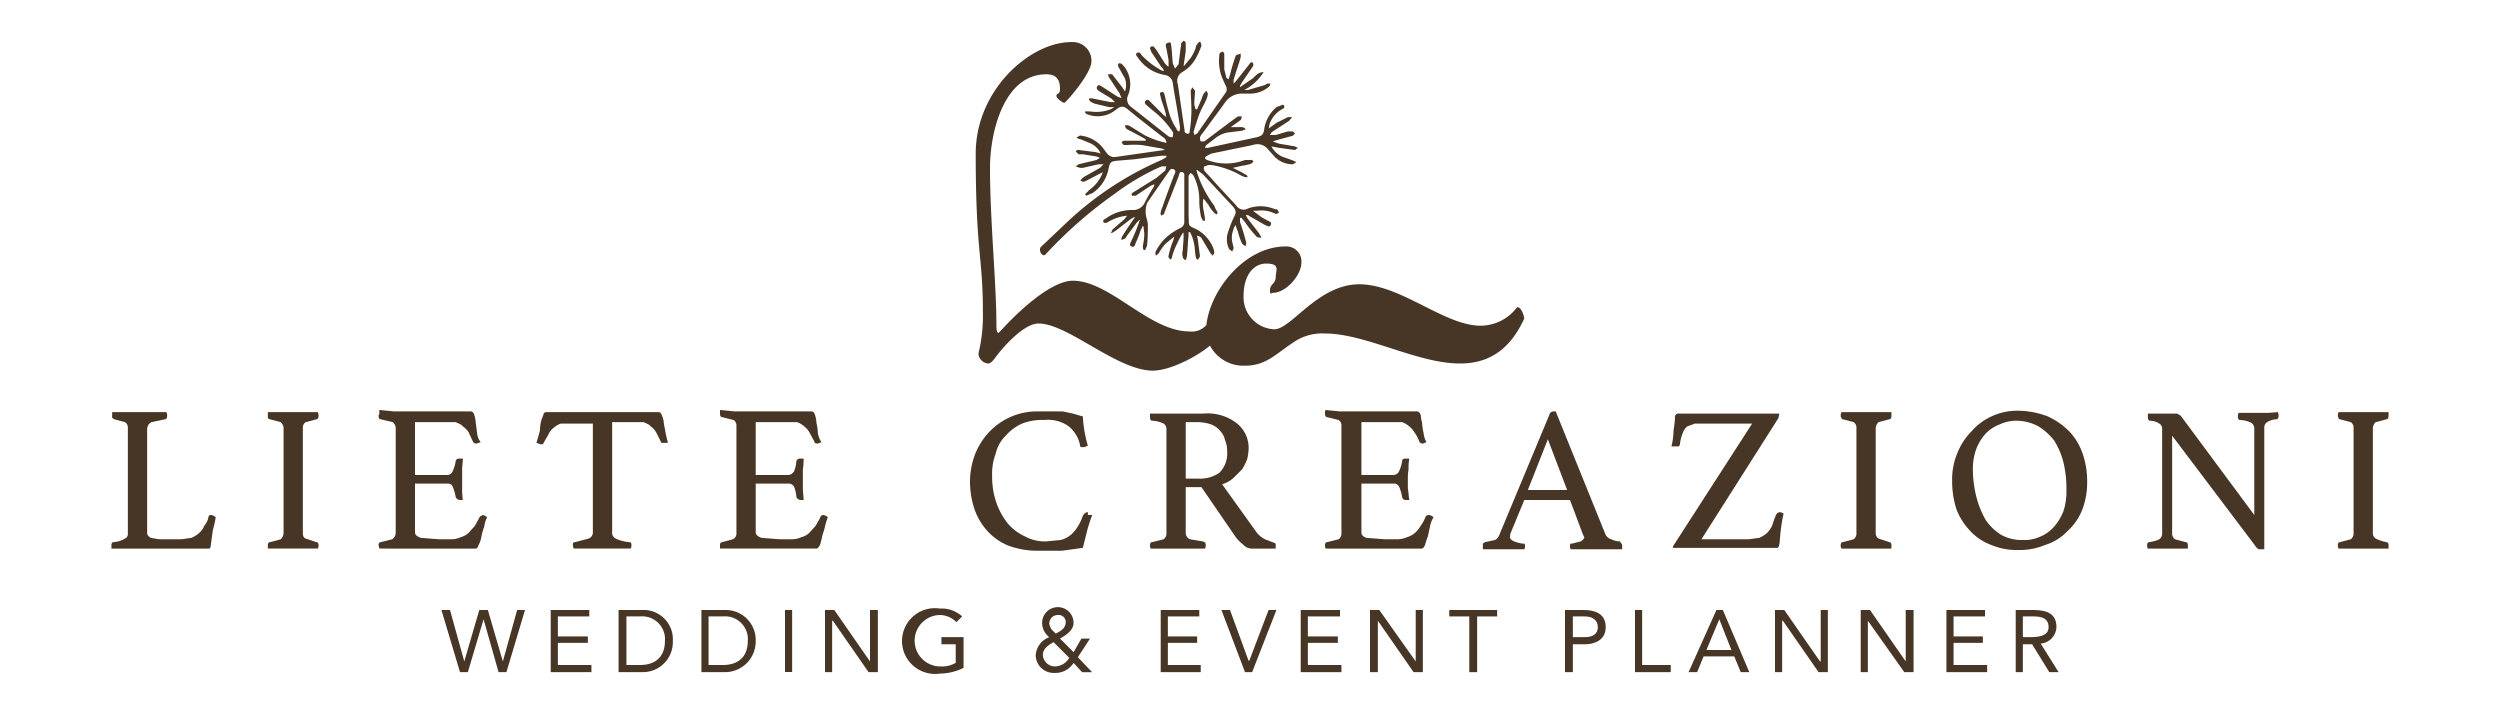 <svg xmlns="http://www.w3.org/2000/svg" id="bfd7b4ed-4fd0-4cf2-ba28-afd5c5433e64" data-name="Livello 1" viewBox="0 0 350 100"><defs><style>.a7490fed-ec6c-4504-9745-8775b99a6e71{fill:#473626;}</style></defs><path class="a7490fed-ec6c-4504-9745-8775b99a6e71" d="M212.4,43a6.43,6.43,0,0,1-5.1,2.6c-5.1,0-11.2-5.8-17-5.8s-9.5,6.3-11.9,6.3a4.49,4.49,0,0,1-4.3-4.7c0-2.6,1.2-4.5,3.2-4.5s1.3,1,1.3,1.9-.8,1-.8,1.8.2.4.4.4c1.8,0,4-2.4,4-4.3a2.1,2.1,0,0,0-2-2.2H180c-5.8,0-10.6,6.2-11.1,11a2.72,2.72,0,0,1-2.4.9c-5.6,0-11.1-7.1-16.3-7.1-3.6,0-9.2,6-9.9,6.8l-.5.5c-.2,0-.3-.3-.3-1,0-6-.9-14.7-.9-22.1,0-4.9,1.9-13.1,7.9-13.1,1.8,0,1.9,1.3,1.9,2.1s-.5.5-.5.9.9,1,1.1,1,3.8-4.1,3.8-5.8a2.61,2.61,0,0,0-2.49-2.71H150c-5.8,0-13.4,6.7-13.4,15.6,0,13.8,1,14.4,1,22a22.59,22.59,0,0,1-.5,5.5,2.08,2.08,0,0,0-.1.7,1.5,1.5,0,0,0,1.3,1.2c.3,0,.6-.2,1.1-.9s3.7-4.7,6-4.7c4.1,0,11,6.6,16,6.6,2.2,0,5.8-1.7,8-3.5a5.29,5.29,0,0,0,5,2.8c2.9,0,4.4-1.8,6.6-3.2a7,7,0,0,1,4.5-1.3c5.7,0,12.9,4.2,18.9,4.2,3.6,0,6.8-1.5,9-6.3C213.4,44.5,213.1,43,212.4,43Z"></path><path class="a7490fed-ec6c-4504-9745-8775b99a6e71" d="M155.5,14.3l-2.5-.5c-.1-.1-.3,0-.5,0s.1.4.3.5l.4.2,2.1.5h.7l-.5.3a5.72,5.72,0,0,1-2.9.3h-.7c0,.4.4.4.6.5a4,4,0,0,0,3.8-.8c.7-.5,1-.5,1.7.1l1.1.9,3.7,2.9a.9.9,0,0,1,.5.8,11.82,11.82,0,0,1-3.1-1.1l-2.1-1.3c-.2-.1-.6-.1-.6,0a.68.68,0,0,0,.3.5l1.9,1,.7.4v.2h-3c-.2,0-.3.2-.4.2l.3.4h.5a13.35,13.35,0,0,1,2,0l2.9.5.4.2H163l-7,1a1.39,1.39,0,0,1-1-.5l-.6-.8a4.64,4.64,0,0,0-3-1.7c-.2-.1-.4.1-.6.2s.3.3.5.3l1.2.5a2.9,2.9,0,0,1,1.6,1.5l-.7-.2L151,21c-.1-.1-.3.1-.4.2l.4.4h.6l1.9.3.5.2-.5.3L151,23l-.4.3.6.2h.4l2.2-.5h.7l-.5.5-2.3,1.3c-.2.2-.5.4-.4.5a.61.61,0,0,0,.6.1l2.1-1.1.4-.2a5.3,5.3,0,0,1-1.9,2.5l-.6.6.2.2.9-.4a5.31,5.31,0,0,0,2.2-3.4c.2-.9.3-1,1.2-1.1l2.4-.2,3.8-.5h.7V22l-.7.4A45.67,45.67,0,0,0,149.5,31l-3.8,3.6c-.3.4.1,1.3.6,1.1a61.21,61.21,0,0,1,9.8-8.6,32.52,32.52,0,0,1,6.5-3.8h.7c-.1.2-.1.5-.2.6l-1.2,1-3.2,2c-.2.1-.4.3-.2.5h.5l2.1-1.4.5-.2a.63.63,0,0,1-.1.4,21.85,21.85,0,0,0-1.2,2.1,1.8,1.8,0,0,1-1.8,1.1,6.15,6.15,0,0,0-3.7,1.2c-.2.1-.5.3-.3.5s.4.1.6,0a6.18,6.18,0,0,1,2.7-.9l-.4.5L155.9,32c-.2.1-.2.4-.4.6h.2l.5-.3,2.2-1.7.4-.2h.1L157.8,32l-.7,1.1c-.1.1-.1.4-.1.5l.5-.2c.1-.1.2-.2.2-.3l1.5-2,.3-.3h.1c-.1.1-.1.3-.2.5a22.9,22.9,0,0,1-1,2.4c-.1.3-.4.6,0,.8s.5-.2.6-.5a12.66,12.66,0,0,0,.7-1.8.85.85,0,0,0,.2-.5h.2c0,.4.1.7.1,1.1a7.78,7.78,0,0,1-.2,1.6,1.36,1.36,0,0,0,.1.6h.2a2.18,2.18,0,0,0,.3-.7c.08-.93.11-1.87.1-2.8,0-.6-.3-1.1-.3-1.7a3.5,3.5,0,0,1,.2-1.4l2.9-4.2c.2-.2.3-.7.8-.5s.1.7,0,1-1.1,2.9-1.6,4.4a1.94,1.94,0,0,0-.2.7c-.1.2.1.3.1.4l.3-.2c.1,0,.1-.1.1-.2l2-5.1c.1-.3.1-.7.5-.6s.3.5.3.7V31a.9.9,0,0,1-.5.9,8.49,8.49,0,0,0-2.2,1.5,7.44,7.44,0,0,0-1.3,1.8c-.1.2,0,.4,0,.6l.4-.3a7,7,0,0,1,1-1.4l1.1-.9h.1c-.1.2-.1.4-.2.6a11.79,11.79,0,0,0-.6,2c-.1.1.1.4.2.5s.3-.2.3-.4a8.94,8.94,0,0,1,.7-1.8,10.79,10.79,0,0,1,.8-1.5h.1v.6c0,.6-.1,1.2-.1,1.8a1.7,1.7,0,0,0,0,1c0,.2.2.3.3.4s.2-.2.2-.3a1.36,1.36,0,0,0,.1-.6c.1-.9.1-1.7.2-2.5v-.5h.2a5.46,5.46,0,0,1,.6,1.8c.1.5.1,1.1.2,1.6s.2.3.3.5l.3-.5-.3-2.3c0-.2-.1-.4-.1-.6h.1c.2.1.5.2.6.5l1.2,2,.3.3.2-.4a2,2,0,0,0-.2-.8,5.13,5.13,0,0,0-2.3-2.5c-1.3-.6-1-.4-1.1-1.9V24.7c0-.2.2-.3.2-.5a1,1,0,0,1,.5.4,7.66,7.66,0,0,1,.8,3.7,10.9,10.9,0,0,0,.2,1.8c0,.3.2.5.3.8h.3c0-1-.5-2-.2-3.1l.7.9a4.37,4.37,0,0,0,.8,1.1c0,.1.2.1.3.2s.2-.3.1-.4a2.93,2.93,0,0,1-.4-.8,15.66,15.66,0,0,1-2.4-4.6c0-.1-.1-.3-.1-.4h.1l.8.6,4.2,4.5c.5.6.5.9.1,1.6a17.14,17.14,0,0,0-.8,2.1,3,3,0,0,0,.2,2.3l.4.3c.1-.2.2-.3.2-.5s-.1-.3-.1-.5a3,3,0,0,1,.1-2.1c0-.2.1-.3.3-.6a4.76,4.76,0,0,0,.3.9,8.8,8.8,0,0,0,.5,1.5c.1.3.5.6.6.5a.85.85,0,0,0,0-.7,26,26,0,0,0-.8-2.6v-.6h.2l.5.6a15.41,15.41,0,0,0,1.6,2c.1.2.4.1.6.2s-.1-.4-.2-.6l-1.7-2.2c0-.1-.1-.2-.2-.4a.77.77,0,0,1,.6.2l2.1,1.2c.3.1.6.4.8,0s-.2-.5-.4-.6l-.9-.5-1.2-.9h.6a4.41,4.41,0,0,1,2.5.4c.1.1.4,0,.5-.1s-.1-.3-.2-.5h-.3a5,5,0,0,0-3.8-.1,1.2,1.2,0,0,1-1.6-.4l-2.5-2.7L168.7,24a.61.61,0,0,1-.1-.7l.6-.2h.4a12.36,12.36,0,0,1,4.2,1.5l.5.2h.4c-.1-.1-.1-.3-.2-.3l-.7-.4-1.2-.6h0l1.3-.3a5.84,5.84,0,0,0,1.3-.3l.3-.3c-.1-.1-.3-.3-.4-.2h-.8a7.45,7.45,0,0,1-5.3,0,.5.5,0,0,1-.3-.3.5.5,0,0,1,.3-.3l.6-.3,5.8-1.2a1.9,1.9,0,0,1,2.2.7l.9,1a3.54,3.54,0,0,0,2.5,1l.5-.3-.4-.2-1.1-.4a3.18,3.18,0,0,1-2-1.6l1.1.2,2.2.3.4-.3-.4-.2-2.3-.4-.8-.3h0l.6-.2L181,19l.3-.3c-.1-.1-.2-.3-.4-.3h-.6l-1.7.5h-.8a1,1,0,0,1,.4-.5l2.3-1.5.4-.5h-.6l-1.6.8-1.1.8a1.24,1.24,0,0,0,.1-.5,3.74,3.74,0,0,1,1.6-2.1l.5-.3v-.3c-.1-.1-.3-.2-.3-.1l-.8.3a5.07,5.07,0,0,0-1.7,3c-.1.8-.3,1-1,1.2l-4.6,1-2.3.5h-.4a.84.84,0,0,1,.2-.4l1.3-1a3.86,3.86,0,0,1,2.1-.8l1.6-.2.5-.2c-.3-.4-.7-.3-1.1-.3h-1l1.4-1c.1-.1.1-.4.2-.5h-.6l-1.1.8-3.6,2.7h-.5a1.36,1.36,0,0,1-.1-.6,2.17,2.17,0,0,1,.4-.6l3-4.1a2.9,2.9,0,0,1,2.6-1.4h.7a4.12,4.12,0,0,0,3-1c.1-.1.1-.3.2-.4h-.5l-.3.2-2.4.7h-.5a7.05,7.05,0,0,0,2.7-2.5c-.9,0-1.2.7-1.7,1l-1.6,1.1V12l.3-.5,1.5-2.2a.5.5,0,0,0,0-.5c-.2-.2-.4,0-.5.2L173,11.4l-.3.3v-.5c.3-1.1.7-2.1,1-3.2V7.5l-.6.2a.84.84,0,0,0-.2.4,22.66,22.66,0,0,0-.7,2.4c-.1.2-.1.4-.2.6l-.3-.2-.3-1.2V7.5l-.2-.3-.4.2a.63.63,0,0,0-.1.4,6.56,6.56,0,0,0,.4,3.1l.5,1.1a.9.9,0,0,1-.1,1.1l-3.9,5.6-.4.2c0-.2-.1-.3-.1-.4s.5-1.7.8-2.5.7-1.4,1-2.1a2.41,2.41,0,0,0,.2-.8l-.2-.4-.3.3a3.64,3.64,0,0,0-.4.9l-.6,1.4h-.2a2.41,2.41,0,0,1-.2-.8c0-.6.1-1.2.1-1.8l-.4-.5c0,.2-.2.4-.2.5s.1,2,.1,2.9a20.89,20.89,0,0,1-.2,2.5c-.1.2.1.7-.4.6s-.3-.4-.4-.7l-.9-6.2a1.4,1.4,0,0,1,.6-1.7,5.06,5.06,0,0,0,2-2.1,10.34,10.34,0,0,0,.7-1.6,1.42,1.42,0,0,0-.2-.6c-.1.1-.3.2-.4.4a.85.85,0,0,0-.2.5,6.11,6.11,0,0,1-.7,1.4l-.9,1.1h-.1l.3-2V6a.5.5,0,0,0-.3-.3l-.3.3c-.1.2,0,.4-.1.6L165,9l-.5.6-.3-.7c-.1-.8-.1-1.5-.2-2.3s-.1-.7-.5-.6-.3.5-.2.8l.3,1.6v.9h-.1l-.4-.4L161.9,7l-.4-.5h-.3c-.1,0-.2.2-.2.3l.2.5,1.4,2.1c.2.1.2.3.4.5h-.3a11.29,11.29,0,0,1-2.8-2.1c-.2-.2-.3-.6-.7-.4s.1.6.2.8a5.64,5.64,0,0,0,3.7,2.3,1.3,1.3,0,0,1,1.1,1.2c.3,2,.7,4,1,6.1a1.55,1.55,0,0,1-.1.6H165c-.1-.1-.3-.2-.3-.4a7.58,7.58,0,0,1-.9-1.8c-.28-.89-.51-1.79-.7-2.7-.1-.3-.1-.7-.5-.6s-.1.5-.1.7.5,1.5.7,2.3a1.24,1.24,0,0,0,.1.5l-.4-.3-1.8-1.8c-.2-.2-.4-.5-.7-.2s0,.5.2.7l1.2,1a12.33,12.33,0,0,1,2.4,2.7c.1.2,0,.4,0,.6s-.4.1-.6,0L158.4,15a1.3,1.3,0,0,1-.5-1.6,4,4,0,0,0-.8-4.4c-.1-.1-.4-.2-.5-.1a.45.45,0,0,0,0,.5l.9,1.6a2.78,2.78,0,0,1,0,1.8l-.4-.6-1.4-1.8h-.6c.1.2.1.4.2.5s.9,1.4,1.4,2.1l.3.7h-.1l-.5-.2-2-1.3c-.2-.1-.6-.5-.8-.1s.2.6.5.8l1.5.9.5.5Z"></path><path class="a7490fed-ec6c-4504-9745-8775b99a6e71" d="M29.6,72.1c-.2,0-.3,0-.4.2a2.55,2.55,0,0,1-.6,1.3,2.59,2.59,0,0,1-.7,1,4.11,4.11,0,0,1-1.1.7l-1.4.2H22.3l-1.2-.2c-.3-.2-.5-.4-.5-.7V60.1a1.1,1.1,0,0,1,.6-1l1.9-.4c.2,0,.3-.2.3-.5a1.09,1.09,0,0,0-.1-.5H15.7v.8l.3.2,1.5.4a.89.89,0,0,1,.4.8V74.7a.7.7,0,0,1-.4.7,3.66,3.66,0,0,1-1.6.5c-.2,0-.3.2-.3.4v.5H29.3c.1,0,.2-.2.2-.4l.3-2.2a12.31,12.31,0,0,0,.4-1.8l-.3-.2Z"></path><path class="a7490fed-ec6c-4504-9745-8775b99a6e71" d="M42.8,59.1l1.5-.4c.2,0,.3-.2.3-.5a1.09,1.09,0,0,0-.1-.5h-7v.8c.1.1.1.2.3.2l1.5.4a1.23,1.23,0,0,1,.4.8V74.6a1.29,1.29,0,0,1-.4.9l-1.5.4c-.2,0-.3.2-.3.4v.5h7a.87.87,0,0,0,.1-.5c0-.2-.1-.4-.3-.4l-1.5-.5c-.3-.1-.4-.4-.4-.8V59.9A.89.89,0,0,1,42.8,59.1Z"></path><path class="a7490fed-ec6c-4504-9745-8775b99a6e71" d="M67.6,72.1l-.4.2-.7,1.3-.9,1a2.48,2.48,0,0,1-1.1.6,3.23,3.23,0,0,1-1.5.3H61.5l-2.6-.2c-.5-.2-.8-.4-.8-.8V67.7h4.5c.4,0,.7.1.8.5a5.74,5.74,0,0,1,.4,1.4.7.7,0,0,0,.6.4h.4a9.49,9.49,0,0,1-.1-1.6V65.7c0-.5.1-1,.1-1.5h-.5a.5.5,0,0,0-.5.3,4.58,4.58,0,0,1-.4,1.4.81.81,0,0,1-.8.6H58.1V59.1h5.7c.4.2.8.3,1,.6a3,3,0,0,1,.8.8l.6,1.3a.5.5,0,0,0,.5.3l.6-.2a2.21,2.21,0,0,1-.5-1.3c-.1-.5-.1-.9-.2-1.4a3.75,3.75,0,0,0-.2-1.1c-.1-.3-.2-.5-.5-.5H55.2l-2.1-.2V58a.3.3,0,0,0-.1.2c0,.3.1.5.3.5l1.7.4a1.23,1.23,0,0,1,.4.8V74.6a1.1,1.1,0,0,1-.5.9l-1.6.4c-.2,0-.3.2-.3.4s.1.3.1.5H66.6c.2,0,.3-.2.4-.5a3.4,3.4,0,0,0,.4-1.2,9.72,9.72,0,0,1,.4-1.4,4,4,0,0,1,.4-1.3l-.3-.2Z"></path><path class="a7490fed-ec6c-4504-9745-8775b99a6e71" d="M92.9,58.9a4.76,4.76,0,0,0-.3-.9c-.1-.2-.2-.3-.4-.3H76.5c-.2,0-.4.1-.4.3l-.3.8a5.15,5.15,0,0,0-.2,1.4c-.1.5-.3,1.1-.5,1.8l.6.2h.2a.2.2,0,0,0,.2-.2l.7-1.2a2.14,2.14,0,0,1,.7-.9,3.29,3.29,0,0,1,1-.6H83V74.5a.9.9,0,0,1-.6.9l-1.9.5c-.2,0-.3.1-.3.4s.1.3.1.5h8a.87.87,0,0,0,.1-.5c0-.3-.1-.4-.3-.4a5.46,5.46,0,0,1-1.9-.5.9.9,0,0,1-.5-.9V59.1h4.4c.4.2.8.3,1,.6a2.47,2.47,0,0,1,.8.9l.6,1.2a.2.2,0,0,0,.2.2h.6c.1,0,.2,0,.2-.1a12.31,12.31,0,0,1-.4-1.8A8.12,8.12,0,0,1,92.9,58.9Z"></path><path class="a7490fed-ec6c-4504-9745-8775b99a6e71" d="M115.3,72.1a.48.48,0,0,0-.4.2c-.2.5-.5.9-.7,1.3l-.9,1a2.48,2.48,0,0,1-1.1.6,3.24,3.24,0,0,1-1.4.3h-1.6l-2.6-.2c-.5-.2-.8-.4-.8-.8V67.7h4.5a.9.9,0,0,1,.9.5,5.55,5.55,0,0,1,.3,1.4.7.7,0,0,0,.6.4h.4c0-.6-.1-1.1-.1-1.6V65.7a7.57,7.57,0,0,0,.1-1.5h-.4a.61.61,0,0,0-.6.3,4.8,4.8,0,0,1-.3,1.4,1,1,0,0,1-.9.6h-4.5V59.1h5.8a3.29,3.29,0,0,1,1,.6,2.83,2.83,0,0,1,.7.8l.7,1.3c0,.2.2.3.5.3l.5-.2a3.23,3.23,0,0,1-.5-1.3,6.66,6.66,0,0,0-.2-1.4,3.75,3.75,0,0,0-.2-1.1c-.1-.3-.2-.5-.5-.5H102.9l-2.1-.2v.5c0,.3.1.5.3.5l1.6.4a.89.89,0,0,1,.4.8v15a.9.9,0,0,1-.5.9l-1.5.4c-.2,0-.3.2-.3.4v.5h13.5c.2,0,.3-.2.5-.5a11.69,11.69,0,0,0,.3-1.2c.1-.4.3-.9.4-1.4a9.76,9.76,0,0,1,.4-1.3l-.3-.2Z"></path><path class="a7490fed-ec6c-4504-9745-8775b99a6e71" d="M152.3,71.7c-.3,0-.5.2-.7.5a6.84,6.84,0,0,1-.7,1.5,5,5,0,0,1-.9,1.1,3.58,3.58,0,0,1-1.5.8l-2.1.2a5.87,5.87,0,0,1-2.9-.7,7,7,0,0,1-2.4-1.8,10,10,0,0,1-1.6-2.9,11.08,11.08,0,0,1-.6-3.7,8.11,8.11,0,0,1,.5-3.2,5.07,5.07,0,0,1,1.4-2.5,6.54,6.54,0,0,1,2.3-1.7,7.63,7.63,0,0,1,3.1-.5,5,5,0,0,1,3.3.8,4.48,4.48,0,0,1,1.7,2.7c0,.2.1.3.2.3h.4l.5-.2a18.42,18.42,0,0,1-.5-2.2,17.23,17.23,0,0,1-.2-1.9l-1.4-.4-1.4-.3h-3.3a9.2,9.2,0,0,0-7.3,3.2,9.55,9.55,0,0,0-1.8,3.1,10.73,10.73,0,0,0-.6,3.5,12.27,12.27,0,0,0,.6,3.8,8.7,8.7,0,0,0,1.8,3.1,8.08,8.08,0,0,0,3,2.1,11.69,11.69,0,0,0,4.3.7h3.2l2.9-.4.6-2.4c.2-.8.5-1.6.7-2.2h-.6Z"></path><path class="a7490fed-ec6c-4504-9745-8775b99a6e71" d="M178.4,76l-1.3-.5a3.52,3.52,0,0,1-1.2-1l-4.8-6.7a4.3,4.3,0,0,0,1.6-.9l1.2-1.2a9.15,9.15,0,0,0,.7-1.4,7.17,7.17,0,0,0,.2-1.3,4.39,4.39,0,0,0-1.6-3.7,6.63,6.63,0,0,0-4.7-1.4H161v.5c0,.3.1.5.3.5a4,4,0,0,1,1.6.4.89.89,0,0,1,.4.8V74.6a1,1,0,0,1-.4.9l-1.6.4c-.2,0-.3.2-.3.4a.87.87,0,0,0,.1.5h7.6a.87.87,0,0,0,.1-.5c0-.3-.1-.4-.4-.5l-1.8-.3a1,1,0,0,1-.6-.9V68.2h2.2l4.6,6.7a5.12,5.12,0,0,0,1.2,1.3,1.69,1.69,0,0,0,1.2.6h3.4v-.5C178.6,76.1,178.5,76,178.4,76Zm-10.8-9H166V59.1h1.5a6.14,6.14,0,0,1,2,.3,3,3,0,0,1,1.3.9,2.71,2.71,0,0,1,.7,1.3,4,4,0,0,1,.3,1.6,3.81,3.81,0,0,1-1.1,3,4.86,4.86,0,0,1-3.1.8Z"></path><path class="a7490fed-ec6c-4504-9745-8775b99a6e71" d="M200.1,72.1a.6.6,0,0,0-.5.2,5.44,5.44,0,0,1-.7,1.3,3.87,3.87,0,0,1-.8,1,3,3,0,0,1-1.1.6,3.66,3.66,0,0,1-1.5.3h-1.6l-2.6-.2c-.5-.2-.7-.4-.7-.8V67.7h4.5a.8.8,0,0,1,.8.5,5.74,5.74,0,0,1,.4,1.4.5.5,0,0,0,.5.4h.5c-.1-.6-.1-1.1-.2-1.6V67.1a7.27,7.27,0,0,1,.1-1.4,7.57,7.57,0,0,1,.1-1.5h-.5c-.3,0-.5.1-.5.3a4.58,4.58,0,0,1-.4,1.4.91.91,0,0,1-.8.6h-4.5V59.1h5.7a3.29,3.29,0,0,1,1,.6,2.83,2.83,0,0,1,.7.8,5.44,5.44,0,0,1,.7,1.3.5.5,0,0,0,.5.3l.5-.2a3.29,3.29,0,0,1-.4-1.3,6.66,6.66,0,0,1-.2-1.4,5.19,5.19,0,0,1-.2-1.1c-.1-.3-.3-.5-.5-.5H187.6l-2-.2a.41.41,0,0,0-.1.3v.2c0,.3.1.5.3.5l1.6.4a.89.89,0,0,1,.4.8v15a1,1,0,0,1-.4.9l-1.6.4c-.2,0-.3.2-.3.4a.87.87,0,0,0,.1.5H199c.2,0,.4-.2.5-.5s.2-.7.4-1.2l.3-1.4a4,4,0,0,1,.5-1.3l-.3-.2Z"></path><path class="a7490fed-ec6c-4504-9745-8775b99a6e71" d="M226.8,75.8a2.77,2.77,0,0,1-1.2-.3,1.31,1.31,0,0,1-.8-.6l-7-17.3h-.3a.6.6,0,0,0-.6.5l-7,16.8a1.29,1.29,0,0,1-.6.7l-1.4.3-.3.2v.8h5.8a.87.87,0,0,0,.1-.5.41.41,0,0,0-.1-.3h-.3c-1.1-.2-1.7-.5-1.7-.9a1.76,1.76,0,0,1,.1-.6l1.9-4.6h6.4l1.8,4.8.2.4c0,.2-.2.4-.5.6l-1.2.3h-.2a.41.41,0,0,0-.1.3.87.87,0,0,0,.1.5h7.2v-.5a.41.41,0,0,0-.1-.3Zm-12.9-7.2,2.8-7.1,2.7,7.1Z"></path><path class="a7490fed-ec6c-4504-9745-8775b99a6e71" d="M248.9,71.8c-.2.1-.2.2-.3.4a11.66,11.66,0,0,0-.5,1.4,4.29,4.29,0,0,1-.7,1,4.11,4.11,0,0,1-1.1.7l-1.5.2h-6.6l10.8-17c0-.2.1-.4.1-.6h-14a.5.5,0,0,0-.6.37.45.45,0,0,0,0,.23,13.83,13.83,0,0,1-.2,1.7,9.87,9.87,0,0,1-.3,2.3h1a.48.48,0,0,0,.2-.4,5.55,5.55,0,0,1,.4-1.5,2,2,0,0,1,.6-.9l1.1-.4h8L234.4,76.2a.85.85,0,0,0-.2.5h14.7a.85.85,0,0,0,.2-.5c.1-.5.1-1.1.2-1.9a24,24,0,0,1,.4-2.4,1.16,1.16,0,0,0-.6-.2Z"></path><path class="a7490fed-ec6c-4504-9745-8775b99a6e71" d="M263,59.1l1.5-.4c.2,0,.3-.2.3-.5v-.5h-7a1.09,1.09,0,0,0-.1.5.41.41,0,0,0,.1.3.2.2,0,0,0,.2.2h0l1.5.4a.89.89,0,0,1,.4.8V74.6a1,1,0,0,1-.4.9l-1.5.4c-.2,0-.3.2-.3.4a.87.87,0,0,0,.1.5h7v-.5c0-.2-.1-.4-.3-.4l-1.5-.5a.89.89,0,0,1-.4-.8V59.9A1.23,1.23,0,0,1,263,59.1Z"></path><path class="a7490fed-ec6c-4504-9745-8775b99a6e71" d="M289.8,60.5a10.24,10.24,0,0,0-3.1-2.2,12,12,0,0,0-4.4-.8,8.49,8.49,0,0,0-3.5.8,8.26,8.26,0,0,0-2.8,2.1,9.18,9.18,0,0,0-2,3.1,9.53,9.53,0,0,0-.7,3.8,12.89,12.89,0,0,0,.6,4,9.16,9.16,0,0,0,1.9,3,7.45,7.45,0,0,0,3,2,9,9,0,0,0,3.7.7,9.16,9.16,0,0,0,3.8-.7,7.08,7.08,0,0,0,3.1-1.9,8.08,8.08,0,0,0,2.1-3,10.64,10.64,0,0,0,.7-4.1,11.61,11.61,0,0,0-.6-3.7A8.7,8.7,0,0,0,289.8,60.5Zm-.9,11a7.19,7.19,0,0,1-1.3,2.2,5.14,5.14,0,0,1-1.9,1.4,5.27,5.27,0,0,1-2.5.5,6,6,0,0,1-3-.7,7.34,7.34,0,0,1-2.2-2.1,13.28,13.28,0,0,1-1.3-3.2,16.36,16.36,0,0,1-.5-4,8.1,8.1,0,0,1,.5-2.8,6.83,6.83,0,0,1,1.3-2.1,5.33,5.33,0,0,1,2-1.3,5.4,5.4,0,0,1,2.2-.5,6.61,6.61,0,0,1,3.2.8,8.39,8.39,0,0,1,2.2,2,10.85,10.85,0,0,1,1.3,3.1,16,16,0,0,1,.4,3.9A8.55,8.55,0,0,1,288.9,71.5Z"></path><path class="a7490fed-ec6c-4504-9745-8775b99a6e71" d="M317.6,57.8h-4.2a1.09,1.09,0,0,0-.1.5c0,.3.1.5.3.5a4,4,0,0,1,1.6.4,1,1,0,0,1,.4.9v12L305.3,58.2l-.5-.3h-4.1v.5c0,.3.1.5.3.5a2.42,2.42,0,0,1,1.3.4.8.8,0,0,1,.4.7V74.6a1,1,0,0,1-.4.9,4.88,4.88,0,0,1-1.4.4c-.2,0-.3.2-.3.4a.87.87,0,0,0,.1.5h5.6v-.5c0-.2-.1-.4-.3-.4l-1.5-.4a1,1,0,0,1-.4-.9V61l11.7,15.5c.1.2.3.3.4.4h.8v-17a.89.89,0,0,1,.4-.8,2.71,2.71,0,0,1,1.3-.4c.2,0,.3-.2.3-.5a1.09,1.09,0,0,0-.1-.5Z"></path><path class="a7490fed-ec6c-4504-9745-8775b99a6e71" d="M334.1,75.9a6.15,6.15,0,0,1-1.5-.5.89.89,0,0,1-.4-.8V59.9a1.23,1.23,0,0,1,.4-.8l1.5-.4c.2,0,.3-.2.3-.5v-.5h-7a1.09,1.09,0,0,0-.1.5.41.41,0,0,0,.1.3.2.2,0,0,0,.2.2h0l1.5.4a.89.89,0,0,1,.4.8V74.6a1,1,0,0,1-.4.9l-1.5.4c-.2,0-.3.2-.3.4a.87.87,0,0,0,.1.5h7v-.5C334.4,76.1,334.3,75.9,334.1,75.9Z"></path><polygon class="a7490fed-ec6c-4504-9745-8775b99a6e71" points="70.4 92.6 70.4 92.6 68.3 85.4 67.1 85.4 65 92.6 65 92.6 63 85.4 61.8 85.4 64.4 94.1 65.5 94.1 67.7 86.7 67.7 86.7 69.8 94.1 70.9 94.1 73.5 85.4 72.4 85.4 70.4 92.6"></polygon><polygon class="a7490fed-ec6c-4504-9745-8775b99a6e71" points="78.1 90 82.3 90 82.3 89.1 78.1 89.1 78.1 86.3 82.5 86.3 82.5 85.4 77.1 85.4 77.1 94.1 82.8 94.1 82.8 93.1 78.1 93.1 78.1 90"></polygon><path class="a7490fed-ec6c-4504-9745-8775b99a6e71" d="M90,85.4H86.6v8.7H90a4.2,4.2,0,0,0,4.2-4.2v-.2a4.1,4.1,0,0,0-3.89-4.3Zm-.4,7.7H87.7V86.3h1.9a3.2,3.2,0,0,1,3.49,2.88,3,3,0,0,1,0,.52C93.1,92.1,91.6,93.1,89.6,93.1Z"></path><path class="a7490fed-ec6c-4504-9745-8775b99a6e71" d="M101.5,85.4H98.2v8.7h3.3a4.3,4.3,0,0,0,4.3-4.3v-.1a4.2,4.2,0,0,0-4.1-4.3Zm-.3,7.7h-2V86.3h2a3.2,3.2,0,0,1,3.49,2.88,3,3,0,0,1,0,.52C104.7,92.1,103.2,93.1,101.2,93.1Z"></path><rect class="a7490fed-ec6c-4504-9745-8775b99a6e71" x="109.9" y="85.4" width="1" height="8.68"></rect><polygon class="a7490fed-ec6c-4504-9745-8775b99a6e71" points="121.8 92.6 121.8 92.6 116.8 85.4 115.5 85.4 115.5 94.1 116.5 94.1 116.5 86.9 116.6 86.9 121.6 94.1 122.9 94.1 122.9 85.4 121.8 85.4 121.8 92.6"></polygon><path class="a7490fed-ec6c-4504-9745-8775b99a6e71" d="M131.8,90.2h2v2.6a3.78,3.78,0,0,1-2.1.5,3.6,3.6,0,1,1-.1-7.2h0a3.33,3.33,0,0,1,2.3,1l.8-.8a4.21,4.21,0,0,0-3.1-1.1,4.6,4.6,0,1,0-1.35,9.1,4.37,4.37,0,0,0,1.35,0,7.57,7.57,0,0,0,3.3-.8V89.2h-3.1Z"></path><path class="a7490fed-ec6c-4504-9745-8775b99a6e71" d="M152.6,89.4h-1.2l-1.1,1.9-1.9-1.9c.9-.5,1.9-1.2,1.9-2.2a2.2,2.2,0,0,0-4.4,0,2.49,2.49,0,0,0,1,2,2.91,2.91,0,0,0-1.9,2.5,2.51,2.51,0,0,0,2.49,2.51h.21a3,3,0,0,0,2.6-1.4l1.2,1.3h1.4l-2-2.1Zm-5.7-2.1a1.2,1.2,0,0,1,1.2-1.2,1,1,0,0,1,1.1.89v.11c0,.9-.8,1.3-1.4,1.6l-.3-.3a1.71,1.71,0,0,1-.6-1.1Zm.8,6a1.7,1.7,0,0,1-1.7-1.6c0-.9.8-1.4,1.5-1.8l2.2,2.2a2.4,2.4,0,0,1-2,1.2Z"></path><polygon class="a7490fed-ec6c-4504-9745-8775b99a6e71" points="163.5 90 167.6 90 167.6 89.1 163.5 89.1 163.5 86.3 167.9 86.3 167.9 85.4 162.5 85.4 162.5 94.1 168.1 94.1 168.1 93.1 163.5 93.1 163.5 90"></polygon><polygon class="a7490fed-ec6c-4504-9745-8775b99a6e71" points="174.9 92.5 174.8 92.5 172.2 85.4 171 85.4 174.3 94.1 175.3 94.1 178.7 85.4 177.6 85.4 174.9 92.5"></polygon><polygon class="a7490fed-ec6c-4504-9745-8775b99a6e71" points="183.1 90 187.3 90 187.3 89.1 183.1 89.1 183.1 86.3 187.6 86.3 187.6 85.4 182.1 85.4 182.1 94.1 187.8 94.1 187.8 93.1 183.1 93.1 183.1 90"></polygon><polygon class="a7490fed-ec6c-4504-9745-8775b99a6e71" points="198.2 92.6 198.2 92.6 193.1 85.4 191.8 85.4 191.8 94.1 192.9 94.1 192.9 86.9 192.9 86.9 197.9 94.1 199.2 94.1 199.2 85.4 198.2 85.4 198.2 92.6"></polygon><polygon class="a7490fed-ec6c-4504-9745-8775b99a6e71" points="202.9 86.3 205.7 86.3 205.7 94.1 206.8 94.1 206.8 86.3 209.6 86.3 209.6 85.4 202.9 85.4 202.9 86.3"></polygon><path class="a7490fed-ec6c-4504-9745-8775b99a6e71" d="M221.7,85.4h-2.6v8.7h1.1V90.2h1.7c1.2,0,2.9-.5,2.9-2.4S223.3,85.4,221.7,85.4Zm.2,3.8h-1.7V86.3h1.7c1,0,1.8.5,1.8,1.5S222.9,89.2,221.9,89.2Z"></path><polygon class="a7490fed-ec6c-4504-9745-8775b99a6e71" points="229.9 85.4 228.9 85.4 228.9 94.1 233.9 94.1 233.9 93.1 229.9 93.1 229.9 85.4"></polygon><path class="a7490fed-ec6c-4504-9745-8775b99a6e71" d="M240.3,85.4l-3.9,8.7h1.2l.9-2.2h4.3l.9,2.2h1.2l-3.7-8.7ZM238.9,91l1.8-4.3h0l1.7,4.3Z"></path><polygon class="a7490fed-ec6c-4504-9745-8775b99a6e71" points="254.9 92.6 254.8 92.6 249.8 85.4 248.5 85.4 248.5 94.1 249.5 94.1 249.5 86.9 249.6 86.9 254.6 94.1 255.9 94.1 255.9 85.4 254.9 85.4 254.9 92.6"></polygon><polygon class="a7490fed-ec6c-4504-9745-8775b99a6e71" points="266.8 92.6 266.8 92.6 261.8 85.4 260.5 85.4 260.5 94.1 261.5 94.1 261.5 86.9 261.5 86.9 266.6 94.1 267.9 94.1 267.9 85.4 266.8 85.4 266.8 92.6"></polygon><polygon class="a7490fed-ec6c-4504-9745-8775b99a6e71" points="273.5 90 277.6 90 277.6 89.1 273.5 89.1 273.5 86.3 277.9 86.3 277.9 85.4 272.5 85.4 272.5 94.1 278.2 94.1 278.2 93.1 273.5 93.1 273.5 90"></polygon><path class="a7490fed-ec6c-4504-9745-8775b99a6e71" d="M285.7,90.1a2.4,2.4,0,0,0,2.2-2.3c0-2.2-1.8-2.4-3.5-2.4h-2.2v8.7h1V90.2h1.3l2.4,3.9h1.3Zm-1.6-.9h-.9V86.3h1.5c1,0,2.1.2,2.1,1.5S285.3,89.2,284.1,89.2Z"></path></svg>
